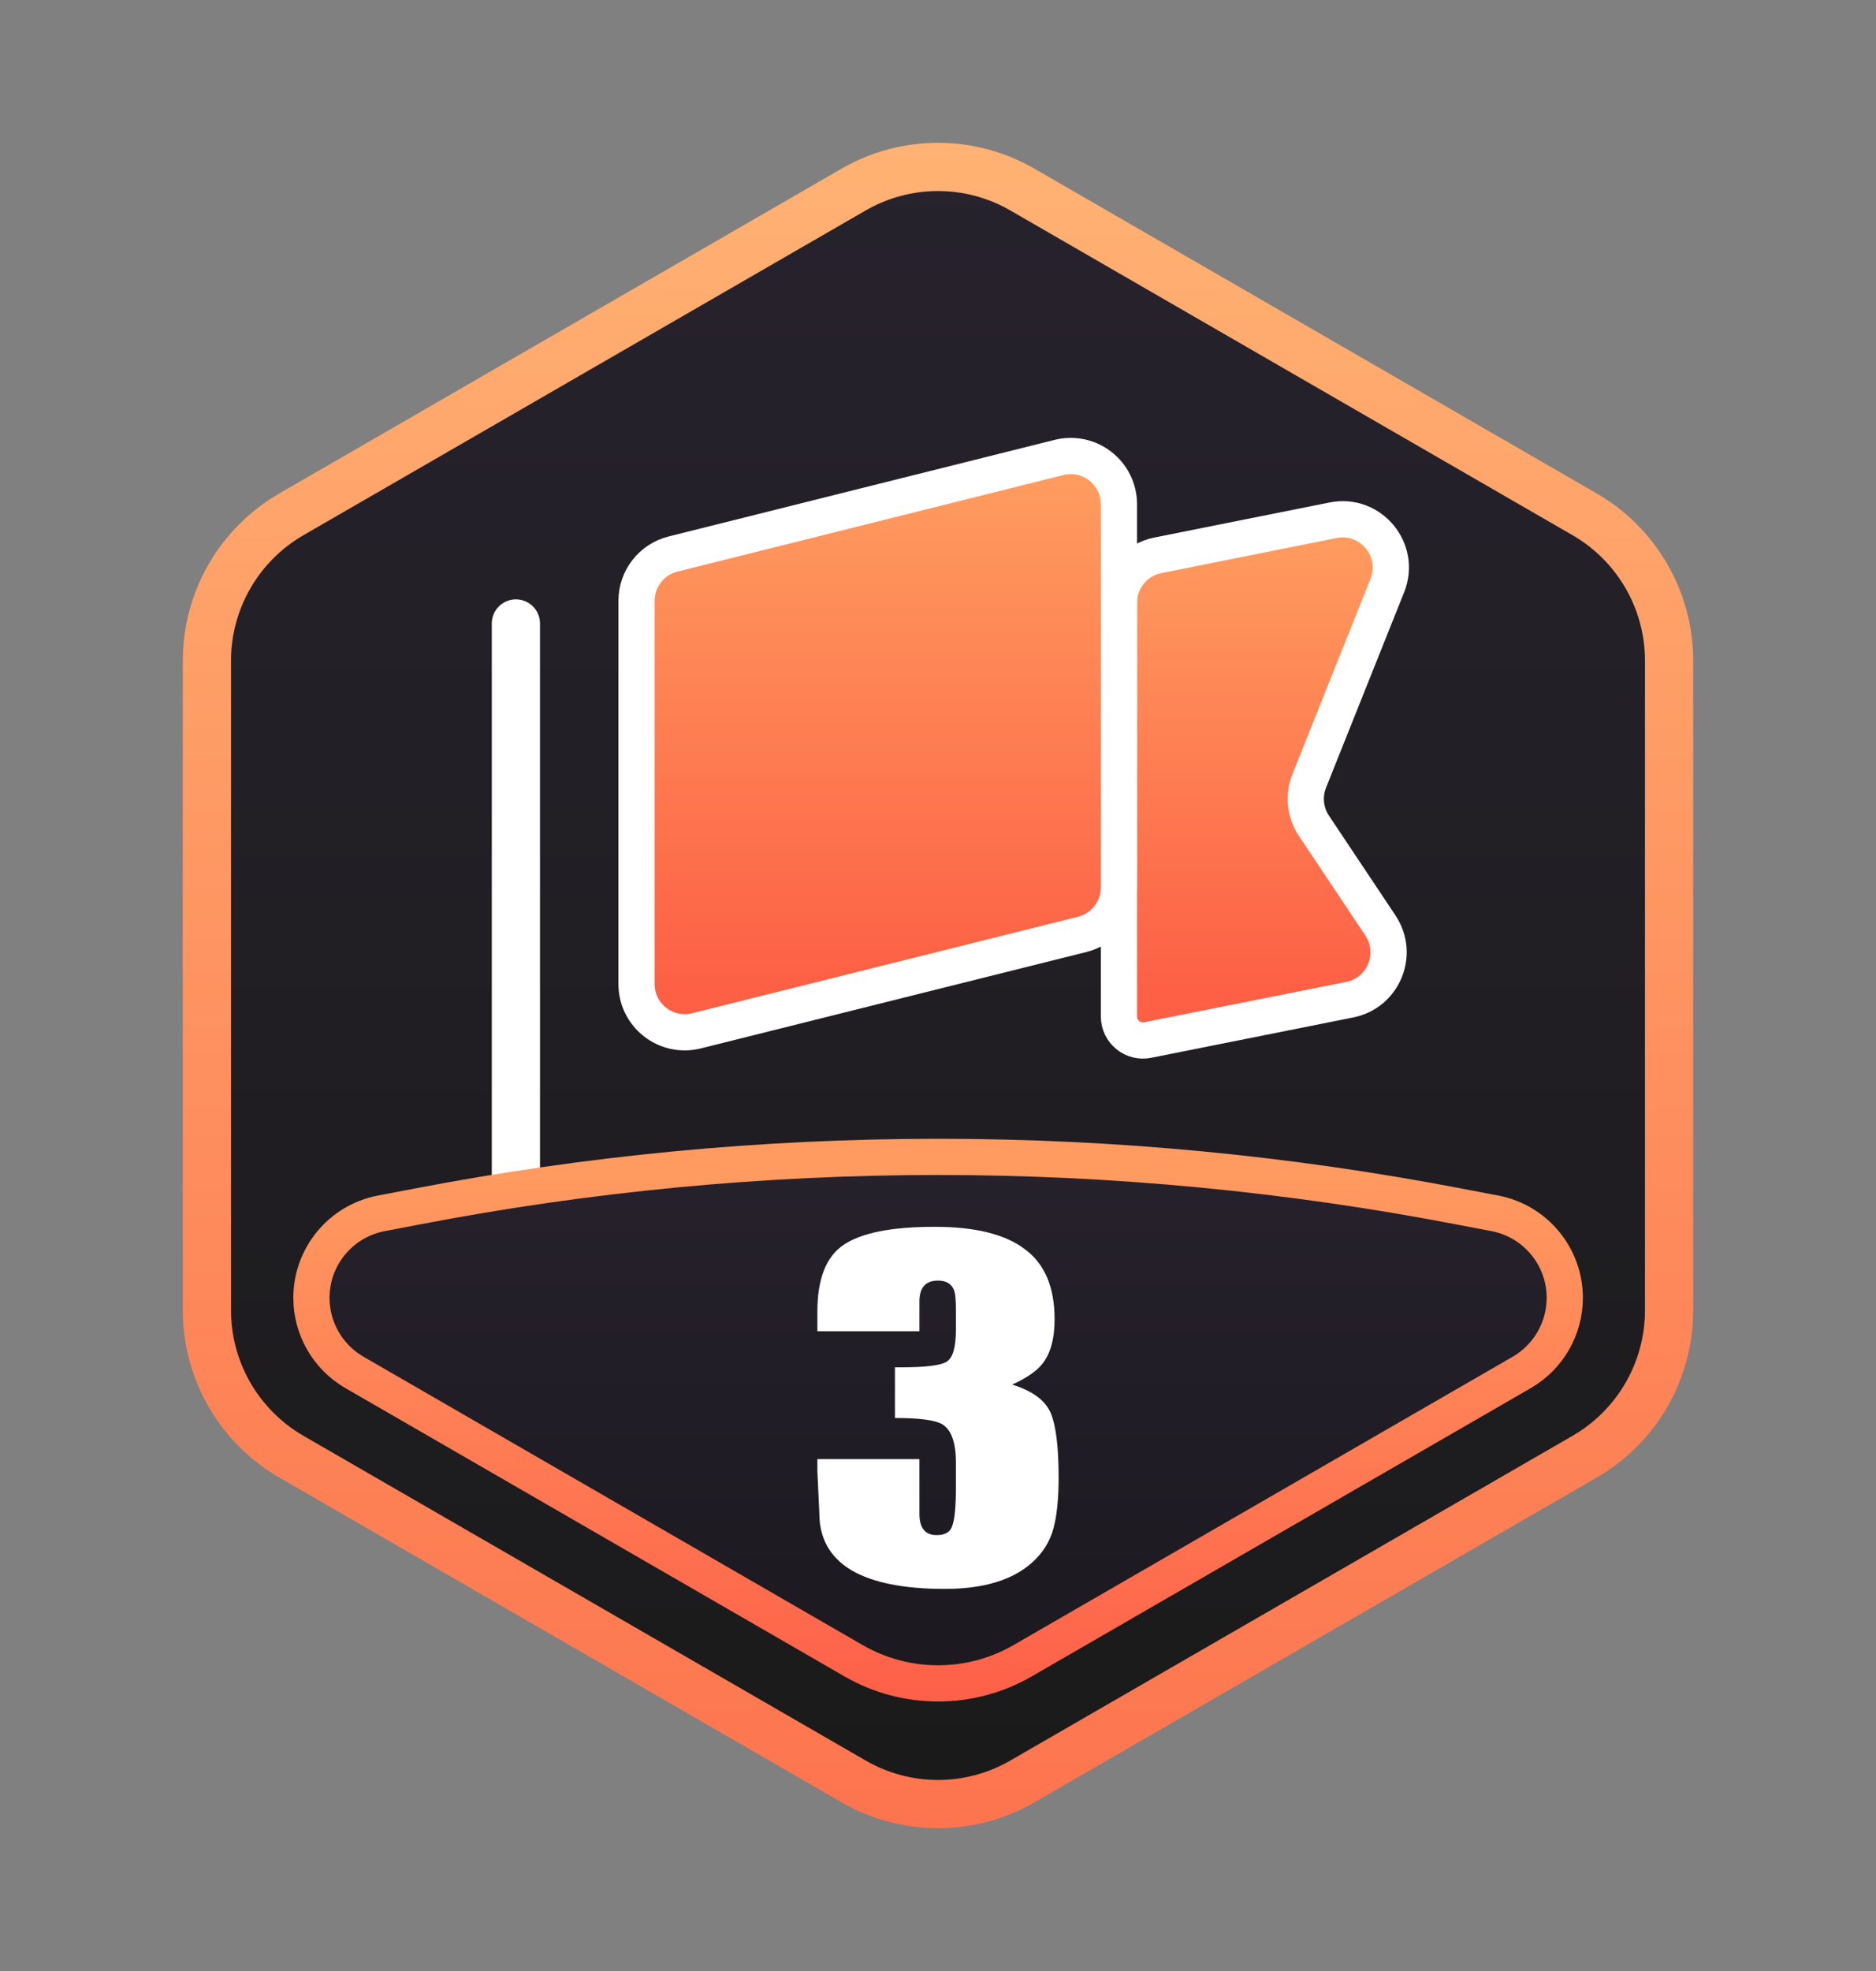 <svg width="20" height="21" viewBox="0 0 20 21" fill="none" xmlns="http://www.w3.org/2000/svg">
<rect x="0" y="0" width="20" height="21" fill="#808080" stroke="none"/>
<path d="M9.1 2.02C9.657 1.698 10.343 1.698 10.9 2.02L16.894 5.48C17.451 5.802 17.794 6.396 17.794 7.039V13.961C17.794 14.604 17.451 15.198 16.894 15.52L10.9 18.98C10.343 19.302 9.657 19.302 9.1 18.98L3.106 15.52C2.549 15.198 2.206 14.604 2.206 13.961V7.039C2.206 6.396 2.549 5.802 3.106 5.48L9.1 2.02Z" fill="url(#paint0_linear_14230_7879)" stroke="url(#paint1_linear_14230_7879)" stroke-width="0.514"/>
<path d="M5.5 6.643V13.071" stroke="white" stroke-width="0.514" stroke-linecap="round"/>
<path d="M11.929 6.422C11.929 6.176 12.102 5.965 12.342 5.917L14.212 5.543C14.612 5.463 14.942 5.859 14.79 6.239L13.958 8.32C13.895 8.477 13.913 8.656 14.007 8.797L14.717 9.861C14.92 10.166 14.749 10.579 14.39 10.651L12.236 11.081C12.077 11.113 11.929 10.992 11.929 10.829V6.422Z" fill="url(#paint2_linear_14230_7879)" stroke="white" stroke-width="0.386" stroke-linecap="round"/>
<path d="M6.786 6.402C6.786 6.166 6.946 5.96 7.175 5.903L11.29 4.874C11.614 4.793 11.929 5.038 11.929 5.373V9.456C11.929 9.692 11.768 9.897 11.539 9.955L7.425 10.983C7.1 11.064 6.786 10.819 6.786 10.484V6.402Z" fill="url(#paint3_linear_14230_7879)" stroke="white" stroke-width="0.386" stroke-linecap="round"/>
<path d="M4.435 12.857C8.112 12.149 11.89 12.149 15.567 12.857L15.939 12.928C16.37 13.011 16.682 13.389 16.682 13.828C16.682 14.155 16.507 14.458 16.224 14.622L10.901 17.695C10.344 18.016 9.658 18.016 9.101 17.695L3.778 14.622C3.495 14.458 3.32 14.155 3.32 13.828C3.32 13.389 3.632 13.011 4.063 12.928L4.435 12.857Z" fill="url(#paint4_linear_14230_7879)" stroke="url(#paint5_linear_14230_7879)" stroke-width="0.386"/>
<path d="M11.286 15.745C11.286 15.972 11.267 16.154 11.229 16.291C11.191 16.428 11.116 16.547 11.003 16.648C10.796 16.835 10.485 16.929 10.071 16.929C9.633 16.929 9.301 16.862 9.075 16.729C8.848 16.592 8.735 16.39 8.735 16.124L8.714 15.675V15.546H9.802V16.129C9.802 16.28 9.863 16.356 9.986 16.356C10.08 16.356 10.136 16.32 10.155 16.248C10.179 16.176 10.191 16.041 10.191 15.843V15.583C10.191 15.367 10.141 15.23 10.042 15.173C9.967 15.13 9.8 15.108 9.541 15.108V14.568H9.604C9.868 14.568 10.031 14.548 10.092 14.508C10.158 14.469 10.191 14.355 10.191 14.168V13.957C10.191 13.846 10.184 13.774 10.169 13.741C10.141 13.677 10.085 13.644 10 13.644C9.868 13.644 9.802 13.718 9.802 13.866V14.184H8.714V13.974C8.714 13.628 8.806 13.392 8.99 13.266C9.178 13.136 9.503 13.071 9.965 13.071C10.398 13.071 10.718 13.151 10.925 13.309C11.137 13.464 11.243 13.713 11.243 14.055C11.243 14.267 11.198 14.427 11.109 14.535C11.048 14.611 10.942 14.683 10.791 14.752C11.008 14.82 11.144 14.921 11.201 15.054C11.257 15.184 11.286 15.414 11.286 15.745Z" fill="white"/>
<defs>
<linearGradient id="paint0_linear_14230_7879" x1="10" y1="1.5" x2="10" y2="19.5" gradientUnits="userSpaceOnUse">
<stop stop-color="#27222D"/>
<stop offset="1" stop-color="#1A1A1A"/>
</linearGradient>
<linearGradient id="paint1_linear_14230_7879" x1="10" y1="1.5" x2="10" y2="19.5" gradientUnits="userSpaceOnUse">
<stop stop-color="#FFB273"/>
<stop offset="1" stop-color="#FD744E"/>
</linearGradient>
<linearGradient id="paint2_linear_14230_7879" x1="13.536" y1="4.779" x2="13.536" y2="10.564" gradientUnits="userSpaceOnUse">
<stop stop-color="#FFA764"/>
<stop offset="1" stop-color="#FD6045"/>
</linearGradient>
<linearGradient id="paint3_linear_14230_7879" x1="9.357" y1="4.071" x2="9.357" y2="10.5" gradientUnits="userSpaceOnUse">
<stop stop-color="#FFA764"/>
<stop offset="1" stop-color="#FD6045"/>
</linearGradient>
<linearGradient id="paint4_linear_14230_7879" x1="10.001" y1="11.786" x2="10.001" y2="18.214" gradientUnits="userSpaceOnUse">
<stop stop-color="#27222D"/>
<stop offset="1" stop-color="#1B181F"/>
</linearGradient>
<linearGradient id="paint5_linear_14230_7879" x1="10" y1="12.429" x2="10.001" y2="18.214" gradientUnits="userSpaceOnUse">
<stop stop-color="#FF9B61"/>
<stop offset="1" stop-color="#FE5F48"/>
</linearGradient>
</defs>
</svg>
